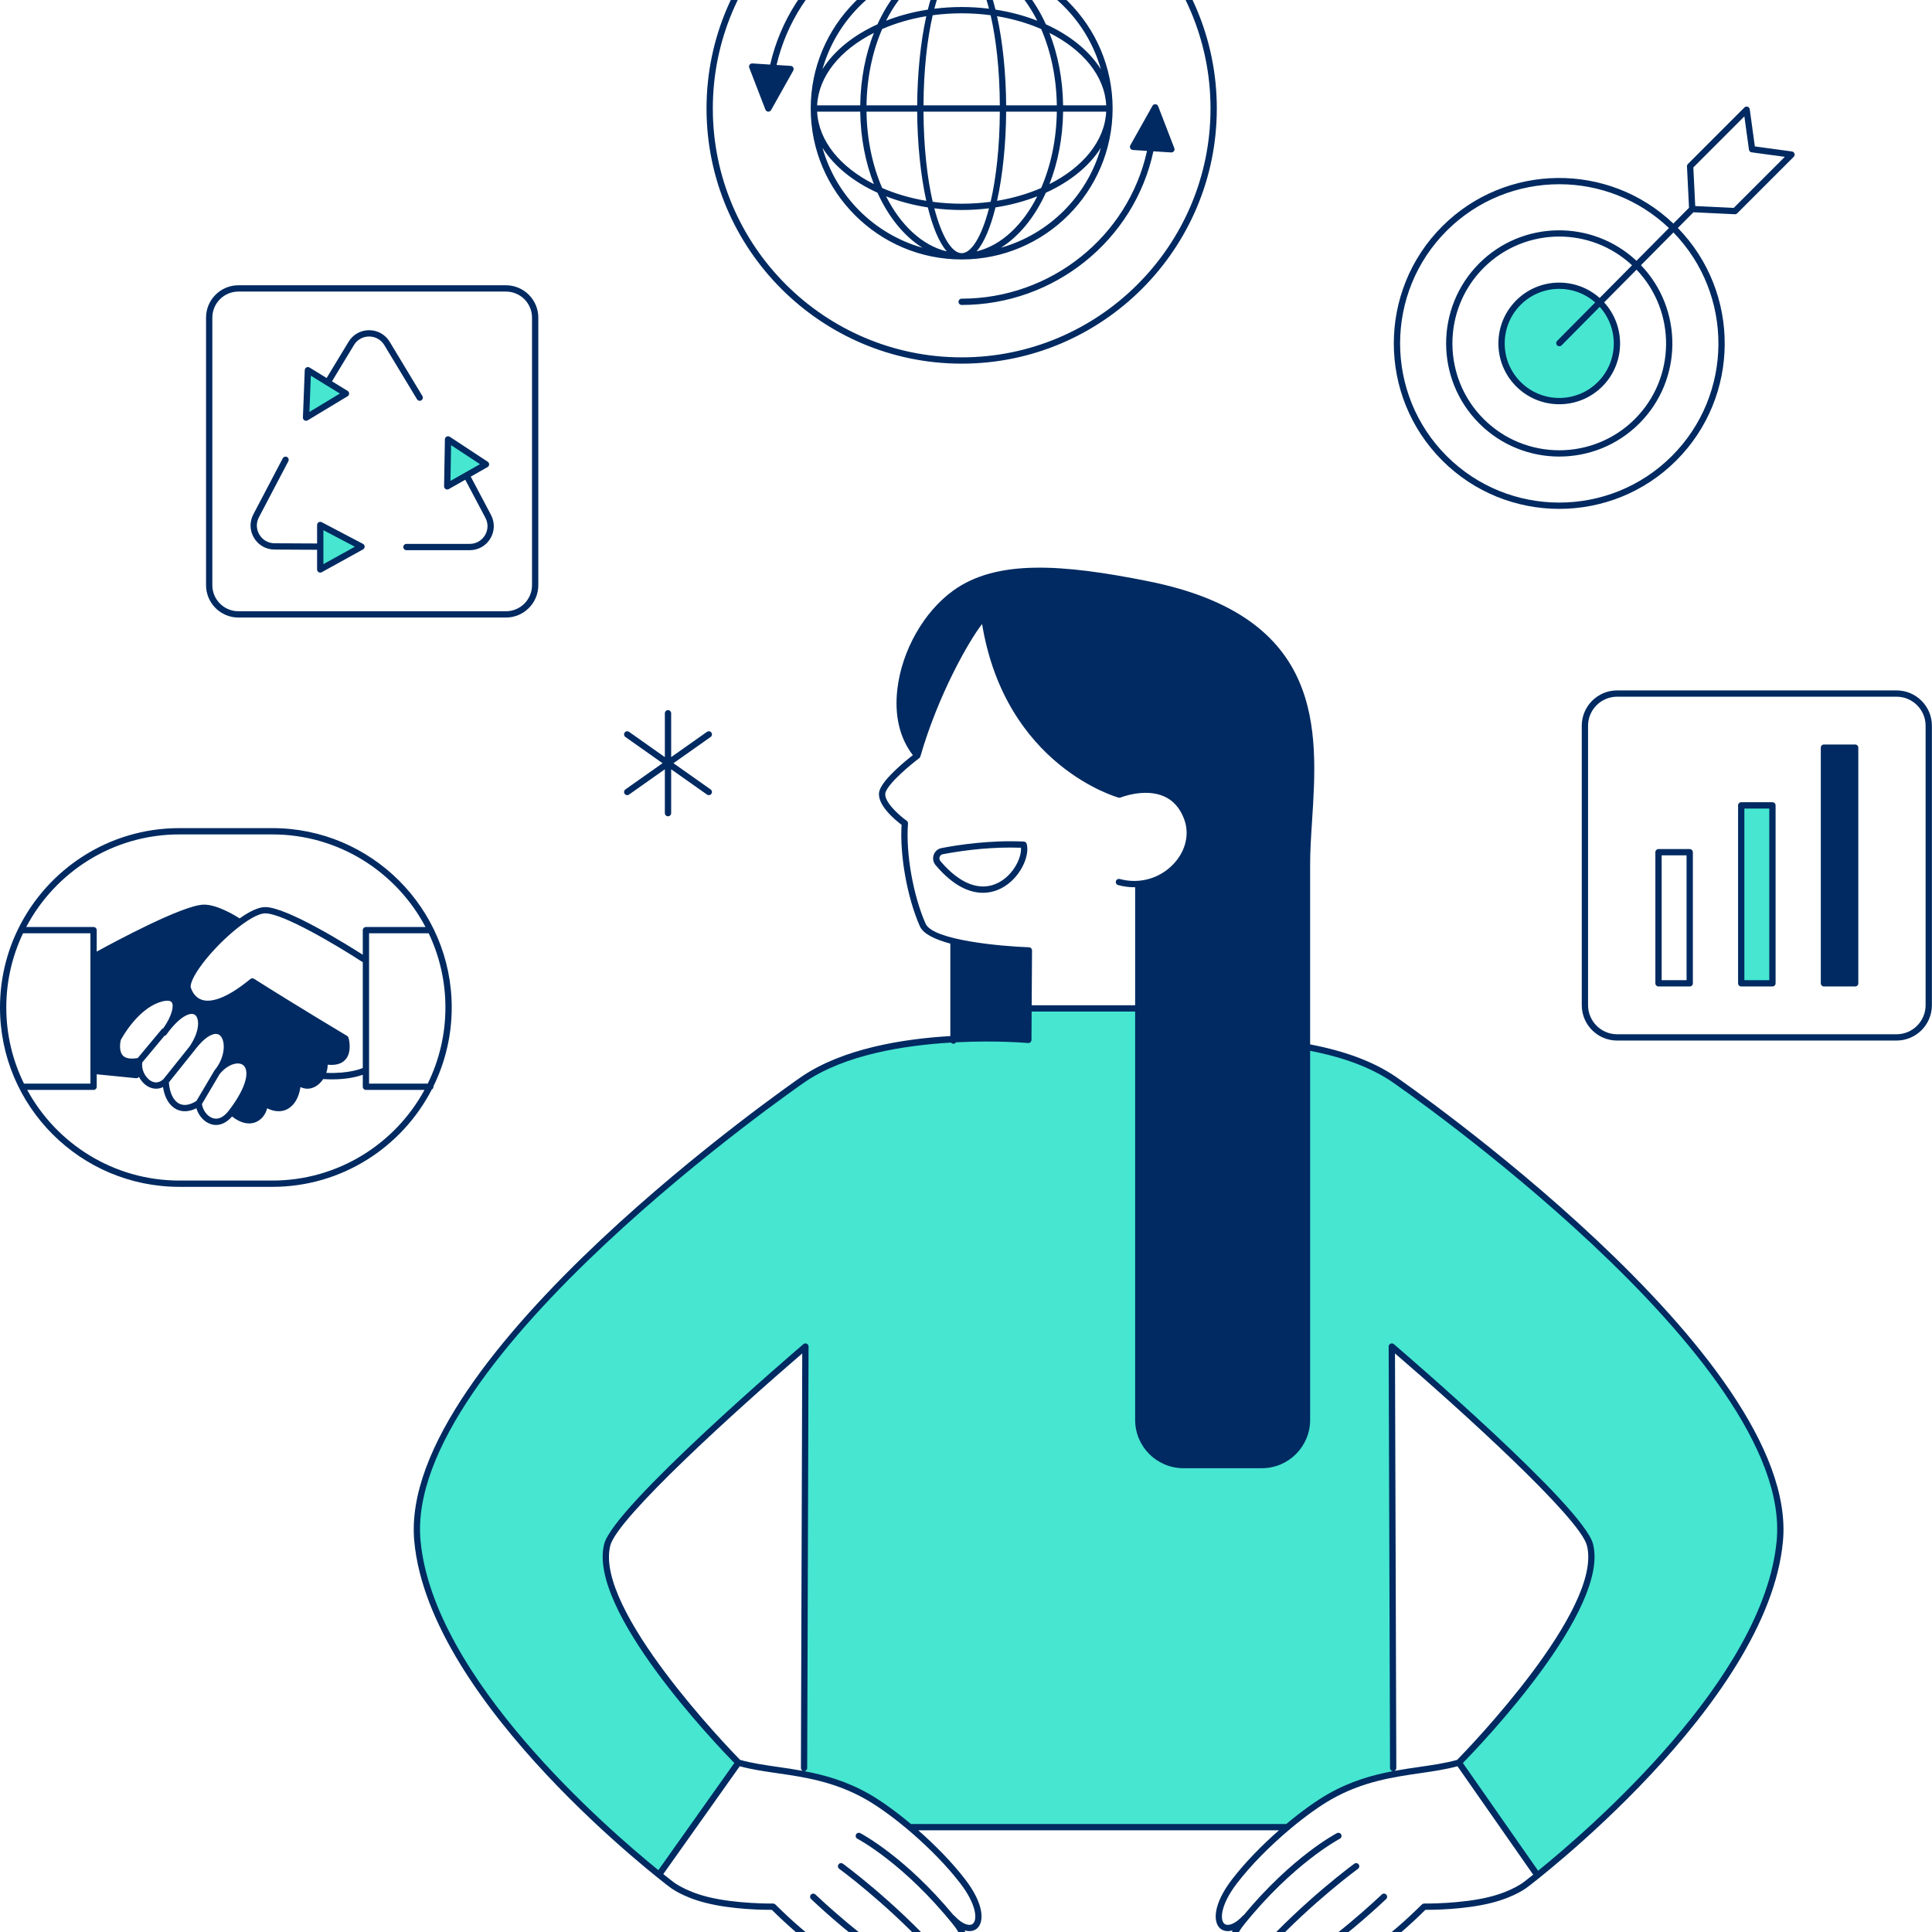 <svg xmlns="http://www.w3.org/2000/svg" xmlns:xlink="http://www.w3.org/1999/xlink" width="1080" zoomAndPan="magnify" viewBox="0 0 810 810" height="1080" preserveAspectRatio="xMidYMid meet" version="1.0"><rect x="-81" width="972" fill="#ffffff" y="-81" height="972" fill-opacity="1"/><rect x="-81" width="972" fill="#ffffff" y="-81" height="972" fill-opacity="1"/><path fill="#ffffff" d="M 701.875 192.121 C 675.285 218.707 632.176 218.707 605.59 192.121 C 579 165.531 579 122.422 605.59 95.836 C 632.176 69.246 675.285 69.246 701.875 95.836 C 728.461 122.422 728.461 165.531 701.875 192.121 Z M 403.184 -60.156 C 344.836 -60.156 297.535 -12.855 297.535 45.492 C 297.535 103.84 344.836 151.145 403.184 151.145 C 461.531 151.145 508.832 103.84 508.832 45.492 C 508.832 -12.855 461.531 -60.156 403.184 -60.156 Z M 808.641 421.438 L 808.641 304.273 C 808.641 296.82 802.598 290.777 795.141 290.777 L 677.977 290.777 C 670.523 290.777 664.48 296.82 664.48 304.273 L 664.48 421.438 C 664.48 428.895 670.523 434.934 677.977 434.934 L 795.141 434.934 C 802.598 434.938 808.641 428.895 808.641 421.438 Z M 224.371 245.344 L 224.371 133.164 C 224.371 126.402 218.891 120.922 212.129 120.922 L 99.945 120.922 C 93.188 120.922 87.707 126.402 87.707 133.164 L 87.707 245.344 C 87.707 252.105 93.188 257.586 99.945 257.586 L 212.129 257.586 C 218.891 257.586 224.371 252.105 224.371 245.344 Z M 75.199 496.273 L 114.188 496.273 C 154.988 496.273 188.066 463.195 188.066 422.395 C 188.066 381.59 154.988 348.512 114.188 348.512 L 75.199 348.512 C 34.395 348.512 1.32 381.59 1.32 422.395 C 1.32 463.195 34.395 496.273 75.199 496.273 Z M 344.109 817.633 C 344.109 817.633 340.316 866.297 340.004 881.781 C 339.688 897.27 339.688 930.449 339.688 930.449 L 581.754 930.133 C 581.754 930.133 583.336 886.84 579.859 856.5 C 576.383 826.164 577.016 815.734 577.016 815.734 C 577.016 815.734 591.551 804.043 597.555 799.617 C 604.508 800.566 634.215 798.988 644.012 785.398 C 634.531 770.23 611.461 739.258 611.461 739.258 C 611.461 739.258 586.496 743.684 584.281 743.684 C 584.281 743.684 554.262 751.582 538.777 766.754 C 511.598 766.754 381.559 765.965 381.559 765.965 C 381.559 765.965 368.395 750.824 343.164 745.105 C 320.621 739.996 309.348 739.258 309.348 739.258 L 276.008 785.555 C 276.008 785.555 285.172 800.883 323.887 799.617 C 335.105 809.414 344.109 817.633 344.109 817.633 Z M 476.312 422.715 L 431.016 422.715 L 430.805 398.488 C 430.805 398.488 394.566 398.277 387.613 389.008 C 383.191 379.738 378.555 363.094 378.977 345.398 C 371.812 339.5 368.652 334.863 369.918 331.703 C 371.184 328.543 383.824 316.535 383.824 316.535 C 383.824 316.535 398.781 273.766 412.371 258.598 C 413.316 273.449 425.645 318.641 469.254 332.863 C 477.469 327.176 495.641 330.648 498.012 346.609 C 500.379 362.566 485.688 369.996 477.629 370.309 C 477.629 381.688 476.312 422.715 476.312 422.715 Z M 476.312 422.715 " fill-opacity="1" fill-rule="nonzero"/><path fill="#46e6d1" d="M 745.973 641.609 C 745.551 664.785 735.859 690.066 704.258 728.832 C 672.656 767.594 643.582 785.293 643.582 785.293 L 611.875 739.258 C 611.875 739.258 631.996 716.402 645.059 699.336 C 658.117 682.27 670.969 662.258 666.758 648.773 C 662.543 635.289 607.137 583.781 583.75 565.133 C 584.383 578.406 583.75 661.836 583.75 661.836 L 584.383 744.316 C 584.383 744.316 557.836 747.793 539.664 765.965 C 532.34 765.965 477.891 765.965 462.617 765.965 C 462.617 765.965 461.125 765.965 458.605 765.965 C 443.332 765.965 388.883 765.965 381.559 765.965 C 363.387 747.793 336.84 744.316 336.84 744.316 L 337.473 661.836 C 337.473 661.836 336.84 578.406 337.473 565.133 C 314.09 583.781 258.68 635.289 254.469 648.773 C 250.254 662.258 263.105 682.27 276.168 699.336 C 289.227 716.402 309.348 739.258 309.348 739.258 L 277.641 785.293 C 277.641 785.293 248.566 767.598 216.965 728.832 C 185.363 690.066 175.672 664.785 175.25 641.609 C 174.832 618.438 195.898 570.824 256.996 516.047 C 318.09 461.27 343.371 445.68 372.023 439.359 C 400.676 433.039 430.594 436.199 430.594 436.199 L 431.016 422.715 L 460.613 423.332 L 477.23 422.988 L 477.23 595.312 C 477.23 605.762 485.703 614.23 496.152 614.23 L 529.039 614.23 C 539.488 614.23 547.961 605.762 547.961 595.312 L 547.961 439.098 C 548.371 439.188 548.785 439.27 549.199 439.359 C 577.852 445.68 603.133 461.27 664.23 516.047 C 725.324 570.824 746.395 618.438 745.973 641.609 Z M 742.816 411.762 L 729.965 411.762 L 729.965 337.18 L 742.816 337.18 Z M 653.805 120.184 C 640.719 120.184 630.105 130.793 630.105 143.883 C 630.105 156.973 640.719 167.586 653.805 167.586 C 666.895 167.586 677.508 156.973 677.508 143.883 C 677.508 130.793 666.898 120.184 653.805 120.184 Z M 144.387 165.059 L 128.902 155.262 L 128.902 174.223 Z M 187.684 184.652 L 187.367 203.613 L 203.168 195.078 Z M 133.645 220.043 L 134.59 238.059 L 150.391 228.895 Z M 133.645 220.043 " fill-opacity="1" fill-rule="nonzero"/><path fill="#002a61" d="M 585.098 451.371 C 575.883 445.133 564.148 440.719 549.277 437.867 L 549.277 362.703 C 549.254 357.051 549.652 350.887 550.078 344.363 C 552.543 306.129 555.617 258.547 481.395 243.684 C 445.512 236.5 417.875 234.418 399.617 247.625 C 387.355 256.496 378.18 272.625 376.246 288.711 C 374.91 299.801 377.148 309.406 382.719 316.594 C 379.422 319.16 370.43 326.484 368.777 331.352 C 366.883 336.922 375.426 343.875 377.996 345.812 C 377.18 358.613 380.363 376.352 385.656 388.34 C 387.098 391.598 392.16 393.934 398.43 395.609 L 398.43 434.379 C 378.422 435.551 353.48 439.602 336.102 451.371 C 334.402 452.523 166.523 568.551 173.688 646.16 C 180.012 714.707 279.496 790.215 280.5 790.969 C 280.914 791.309 285.836 795.234 295.828 797.777 C 307.086 800.641 320.688 800.734 323.598 800.711 C 330.441 807.461 336.867 812.984 342.652 817.172 C 340.102 852.113 338.297 884.641 337.766 928.711 L 294.332 928.711 C 293.602 928.711 293.012 929.301 293.012 930.027 C 293.012 930.758 293.602 931.348 294.332 931.348 L 339.051 931.348 C 339.055 931.348 339.062 931.348 339.066 931.348 L 627.699 931.348 C 628.426 931.348 629.016 930.758 629.016 930.027 C 629.016 929.301 628.426 928.711 627.699 928.711 L 583.457 928.711 C 582.973 885.188 581.285 854.711 578.547 817.172 C 584.332 812.984 590.758 807.465 597.602 800.711 C 600.527 800.715 614.105 800.637 625.371 797.777 C 635.363 795.234 640.277 791.312 640.699 790.969 C 641.703 790.215 741.184 714.707 747.512 646.164 C 754.676 568.551 586.793 452.523 585.098 451.371 Z M 388.07 387.273 C 382.828 375.406 379.719 357.746 380.68 345.281 C 380.715 344.82 380.508 344.375 380.133 344.105 C 376.117 341.234 370.164 335.461 371.273 332.195 C 372.676 328.074 381.938 320.461 385.387 317.871 C 385.43 317.844 385.449 317.797 385.488 317.762 C 385.559 317.695 385.621 317.629 385.676 317.551 C 385.723 317.48 385.758 317.406 385.789 317.328 C 385.812 317.277 385.848 317.238 385.863 317.184 C 393.203 291.656 405.98 269 411.742 261.625 C 421.566 321.168 468.492 334.281 468.973 334.41 C 469.25 334.484 469.539 334.465 469.809 334.355 C 469.91 334.312 479.914 330.336 487.969 333.855 C 491.836 335.543 494.68 338.723 496.418 343.309 C 498.773 349.52 497.227 356.477 492.277 361.926 C 486.516 368.266 477.781 370.793 469.473 368.527 C 468.762 368.344 468.043 368.75 467.852 369.453 C 467.66 370.156 468.074 370.879 468.777 371.07 C 471.023 371.684 473.297 371.984 475.543 371.984 C 475.668 371.984 475.789 371.965 475.914 371.965 L 475.914 421.461 C 475.902 421.461 475.895 421.453 475.883 421.453 L 432.539 421.453 L 432.68 398.473 C 432.684 397.758 432.117 397.172 431.402 397.148 C 420.402 396.781 391.172 394.297 388.07 387.273 Z M 324.113 798.066 C 323.953 798.062 308.559 798.289 296.477 795.219 C 286.887 792.781 282.184 788.941 282.137 788.902 C 282.125 788.895 282.113 788.895 282.105 788.887 C 282.098 788.879 282.094 788.867 282.082 788.859 C 281.969 788.773 280.508 787.66 278.082 785.723 L 310.141 740.508 C 315.027 741.836 320.238 742.609 325.754 743.406 C 337.051 745.039 349.855 746.887 363.059 754.406 C 373.805 760.52 391.293 774.902 402.535 789.508 C 409.473 798.516 409.828 804.895 407.867 806.547 C 406.598 807.613 403.609 806.988 400.031 803.094 C 399.938 802.988 399.82 802.922 399.699 802.855 C 379.469 778.496 361.453 768.961 360.672 768.555 C 360.023 768.219 359.23 768.473 358.895 769.121 C 358.562 769.766 358.812 770.562 359.461 770.898 C 359.652 770.996 378.98 781.18 399.684 806.969 C 404.484 812.949 403.879 817.051 401.715 818.898 C 399.746 820.57 396.195 820.766 394.043 818.379 C 374.586 796.824 353.609 781.523 353.398 781.371 C 352.809 780.938 351.984 781.07 351.559 781.66 C 351.129 782.25 351.262 783.074 351.852 783.504 C 352.047 783.648 370.594 797.188 388.891 816.684 C 388.785 816.891 388.711 817.117 388.73 817.367 C 388.734 817.402 388.973 821.043 386.773 822.613 C 385.055 823.844 382.059 823.598 378.109 821.914 C 365.148 816.391 342.098 794.488 341.867 794.266 C 341.34 793.77 340.508 793.785 340.004 794.312 C 339.5 794.84 339.52 795.676 340.047 796.18 C 340.805 796.898 355.027 810.398 367.586 818.895 C 367.512 819.039 367.457 819.195 367.438 819.367 C 367.195 821.57 366.324 822.91 364.773 823.461 C 361.637 824.562 355.07 822.715 345.188 815.754 C 344.996 815.383 344.652 815.113 344.219 815.051 C 338.785 811.129 332.41 805.73 325.062 798.449 C 324.809 798.199 324.418 798.078 324.113 798.066 Z M 336.574 742.449 C 332.98 741.785 329.488 741.281 326.129 740.797 C 320.492 739.984 315.164 739.215 310.285 737.836 C 306.078 733.543 249.02 674.656 255.875 647.953 C 258.852 636.367 308.578 591.297 336.344 567.426 L 335.785 741.234 C 335.785 741.777 336.109 742.246 336.574 742.449 Z M 580.82 928.711 L 340.402 928.711 C 340.926 885.387 342.684 853.227 345.168 818.934 C 352.344 823.793 358.395 826.398 362.781 826.398 C 363.836 826.398 364.797 826.25 365.656 825.945 C 367.297 825.363 369.297 823.906 369.926 820.43 C 372.461 822.035 374.895 823.41 377.074 824.34 C 379.707 825.461 382.012 826.023 383.98 826.023 C 385.688 826.023 387.141 825.598 388.324 824.75 C 390.355 823.285 391.039 820.953 391.266 819.254 C 391.539 819.555 391.812 819.844 392.086 820.145 C 393.66 821.891 395.922 822.785 398.184 822.785 C 400.062 822.785 401.941 822.164 403.422 820.906 C 405.949 818.754 407.207 814.734 404.391 809.305 C 405.117 809.527 405.801 809.641 406.43 809.641 C 407.723 809.641 408.793 809.219 409.566 808.566 C 412.773 805.867 412.594 798.25 404.625 787.898 C 399.078 780.691 392.027 773.539 384.988 767.367 L 536.211 767.367 C 529.168 773.539 522.121 780.691 516.57 787.898 C 508.605 798.25 508.426 805.867 511.633 808.566 C 512.402 809.219 513.473 809.641 514.77 809.641 C 515.395 809.641 516.082 809.527 516.809 809.305 C 513.988 814.73 515.25 818.754 517.773 820.902 C 519.254 822.164 521.137 822.785 523.012 822.785 C 525.277 822.785 527.539 821.891 529.113 820.145 C 529.387 819.844 529.66 819.555 529.934 819.258 C 530.16 820.953 530.844 823.289 532.875 824.75 C 534.055 825.598 535.508 826.023 537.219 826.023 C 539.184 826.023 541.492 825.461 544.125 824.34 C 546.301 823.41 548.738 822.035 551.273 820.43 C 551.902 823.91 553.902 825.363 555.547 825.945 C 556.402 826.25 557.363 826.398 558.418 826.398 C 562.805 826.398 568.855 823.793 576.027 818.938 C 578.695 855.695 580.34 885.879 580.82 928.711 Z M 624.723 795.219 C 612.633 798.289 597.215 798.059 597.086 798.066 C 596.711 798.094 596.391 798.199 596.137 798.449 C 588.789 805.73 582.414 811.129 576.98 815.051 C 576.547 815.117 576.199 815.383 576.012 815.754 C 566.125 822.715 559.559 824.562 556.422 823.461 C 554.871 822.91 554.004 821.57 553.762 819.367 C 553.742 819.195 553.684 819.039 553.605 818.898 C 566.164 810.402 580.395 796.898 581.152 796.18 C 581.68 795.672 581.699 794.84 581.195 794.312 C 580.691 793.781 579.859 793.766 579.332 794.266 C 579.102 794.488 556.047 816.391 543.09 821.914 C 539.145 823.594 536.141 823.84 534.422 822.613 C 532.223 821.043 532.465 817.402 532.469 817.367 C 532.488 817.117 532.414 816.891 532.309 816.684 C 550.602 797.188 569.152 783.645 569.348 783.504 C 569.938 783.074 570.066 782.25 569.641 781.66 C 569.211 781.07 568.387 780.945 567.797 781.371 C 567.59 781.523 546.609 796.824 527.156 818.379 C 525 820.762 521.449 820.57 519.484 818.895 C 517.316 817.051 516.715 812.949 521.516 806.969 C 542.184 781.219 561.547 770.996 561.738 770.898 C 562.387 770.559 562.641 769.762 562.301 769.117 C 561.965 768.469 561.164 768.219 560.527 768.555 C 559.746 768.957 541.734 778.492 521.5 802.852 C 521.383 802.918 521.262 802.988 521.164 803.094 C 517.586 806.992 514.594 807.621 513.328 806.547 C 511.367 804.895 511.727 798.516 518.664 789.508 C 524.75 781.598 532.668 773.766 540.359 767.262 C 540.586 767.168 540.766 766.996 540.906 766.797 C 547.223 761.5 553.352 757.129 558.141 754.402 C 571.344 746.887 584.148 745.039 595.445 743.406 C 600.957 742.609 606.168 741.836 611.051 740.508 L 642.801 785.973 C 640.574 787.746 639.223 788.777 639.113 788.859 C 639.102 788.867 639.098 788.879 639.09 788.887 C 639.082 788.895 639.07 788.895 639.062 788.902 C 639.016 788.941 634.312 792.781 624.723 795.219 Z M 584.855 567.426 C 612.621 591.297 662.348 636.367 665.32 647.953 C 672.176 674.652 615.121 733.543 610.914 737.836 C 606.035 739.215 600.707 739.984 595.07 740.797 C 591.707 741.281 588.219 741.785 584.621 742.449 C 585.086 742.246 585.414 741.777 585.41 741.234 Z M 744.883 645.918 C 739.539 703.809 666.094 767.137 644.863 784.316 L 613.32 739.148 C 620.688 731.621 674.973 674.945 667.875 647.301 C 663.855 631.633 587.625 566.32 584.383 563.551 C 583.988 563.211 583.438 563.141 582.973 563.352 C 582.504 563.57 582.203 564.039 582.207 564.555 L 582.773 741.246 C 582.777 741.953 583.336 742.527 584.035 742.559 C 575.457 744.176 566.281 746.734 556.836 752.113 C 551.953 754.891 545.715 759.34 539.281 764.73 L 381.918 764.73 C 375.484 759.34 369.242 754.891 364.363 752.113 C 354.914 746.734 345.742 744.176 337.16 742.559 C 337.863 742.527 338.422 741.953 338.422 741.246 L 338.992 564.555 C 338.992 564.043 338.695 563.57 338.227 563.352 C 337.762 563.141 337.211 563.215 336.816 563.551 C 333.57 566.32 257.344 631.633 253.32 647.301 C 246.223 674.941 300.492 731.602 307.871 739.145 L 276.023 784.066 C 254.395 766.527 181.629 703.527 176.312 645.918 C 169.289 569.82 335.895 454.699 337.582 453.555 C 354.336 442.203 378.965 438.27 398.734 437.102 C 398.977 437.402 399.332 437.605 399.746 437.605 C 400.215 437.605 400.605 437.352 400.84 436.984 C 417.816 436.133 430.73 437.266 431.012 437.293 C 431.348 437.32 431.742 437.207 432.02 436.957 C 432.293 436.707 432.449 436.355 432.453 435.988 L 432.523 424.09 L 475.883 424.09 C 475.891 424.09 475.902 424.086 475.914 424.086 L 475.914 595.312 C 475.914 606.473 484.992 615.551 496.152 615.551 L 529.039 615.551 C 540.199 615.551 549.277 606.473 549.277 595.312 L 549.277 440.562 C 563.551 443.344 574.812 447.594 583.617 453.559 C 585.301 454.699 751.906 569.816 744.883 645.918 Z M 429.238 352.824 C 414.961 352.164 401.488 354.254 394.73 355.562 C 393.207 355.855 391.988 356.91 391.469 358.383 C 390.938 359.883 391.234 361.5 392.258 362.715 C 399.902 371.762 406.773 374.305 412.09 374.305 C 415.297 374.305 417.941 373.375 419.836 372.391 C 427.516 368.398 431.852 359.125 430.453 353.809 C 430.305 353.25 429.812 352.852 429.238 352.824 Z M 418.621 370.051 C 411.133 373.941 402.484 370.73 394.273 361.012 C 393.859 360.523 393.742 359.867 393.953 359.262 C 394.051 358.98 394.375 358.316 395.23 358.148 C 401.008 357.035 411.762 355.336 423.672 355.336 C 425.117 355.336 426.578 355.363 428.055 355.418 C 428.359 359.508 424.93 366.773 418.621 370.051 Z M 653.73 213.348 C 671.504 213.348 689.277 206.582 702.805 193.051 C 729.645 166.215 729.848 122.691 703.449 95.578 L 709.98 88.992 L 727.348 89.824 C 727.367 89.824 727.387 89.824 727.406 89.824 C 727.754 89.824 728.094 89.688 728.34 89.438 L 752.035 65.742 C 752.391 65.391 752.512 64.867 752.352 64.391 C 752.191 63.914 751.777 63.57 751.277 63.504 L 735.73 61.387 L 733.59 45.816 C 733.523 45.32 733.18 44.906 732.707 44.746 C 732.238 44.586 731.711 44.707 731.352 45.062 L 707.66 68.758 C 707.395 69.02 707.258 69.383 707.273 69.754 L 708.129 87.109 L 701.57 93.727 C 674.422 67.867 631.312 68.246 604.652 94.902 C 577.598 121.961 577.598 165.992 604.652 193.051 C 618.184 206.582 635.957 213.348 653.73 213.348 Z M 731.34 48.805 L 733.258 62.738 C 733.336 63.324 733.797 63.785 734.387 63.867 L 748.289 65.758 L 726.887 87.16 L 710.734 86.387 L 709.938 70.207 Z M 606.52 96.766 C 619.535 83.75 636.629 77.242 653.73 77.242 C 670.301 77.242 686.859 83.375 699.715 95.602 L 686.102 109.34 C 667.52 91.969 638.293 92.293 620.172 110.414 C 601.668 128.922 601.668 159.031 620.172 177.535 C 629.422 186.789 641.578 191.414 653.73 191.414 C 665.883 191.414 678.039 186.789 687.289 177.535 C 705.547 159.277 705.754 129.746 687.988 111.188 L 701.594 97.453 C 726.953 123.535 726.746 165.379 700.941 191.188 C 674.906 217.215 632.551 217.219 606.52 191.188 C 580.488 165.156 580.488 122.797 606.52 96.766 Z M 652.84 144.789 C 653.098 145.043 653.434 145.168 653.77 145.168 C 654.109 145.168 654.449 145.039 654.707 144.781 L 670.684 128.652 C 678.797 137.625 678.555 151.512 669.91 160.156 C 660.988 169.082 646.477 169.078 637.551 160.156 C 633.23 155.836 630.852 150.09 630.852 143.977 C 630.852 137.863 633.23 132.117 637.551 127.797 C 642.012 123.336 647.871 121.105 653.734 121.105 C 659.125 121.105 664.504 123.02 668.809 126.797 L 652.832 142.922 C 652.32 143.441 652.324 144.273 652.84 144.789 Z M 670.664 124.926 C 660.656 116.027 645.281 116.34 635.688 125.93 C 630.867 130.75 628.211 137.16 628.211 143.977 C 628.211 150.793 630.867 157.203 635.688 162.02 C 640.66 166.996 647.195 169.484 653.73 169.484 C 660.27 169.484 666.801 166.996 671.777 162.02 C 681.453 152.344 681.691 136.777 672.543 126.777 L 686.129 113.062 C 702.863 130.594 702.652 158.445 685.426 175.672 C 667.945 193.148 639.516 193.148 622.035 175.672 C 604.559 158.195 604.559 129.758 622.035 112.281 C 630.773 103.543 642.25 99.176 653.73 99.176 C 664.711 99.176 675.664 103.219 684.246 111.215 Z M 403.184 152.461 C 462.168 152.461 510.152 104.477 510.152 45.492 C 510.152 -13.488 462.164 -61.477 403.184 -61.477 C 344.203 -61.477 296.215 -13.488 296.215 45.492 C 296.215 104.477 344.203 152.461 403.184 152.461 Z M 403.184 -58.84 C 460.715 -58.84 507.516 -12.035 507.516 45.492 C 507.516 103.02 460.715 149.824 403.184 149.824 C 345.656 149.824 298.852 103.02 298.852 45.492 C 298.852 -12.035 345.656 -58.84 403.184 -58.84 Z M 708.422 355.977 L 695.336 355.977 C 694.609 355.977 694.02 356.566 694.02 357.297 L 694.02 412.262 C 694.02 412.988 694.609 413.578 695.336 413.578 L 708.422 413.578 C 709.148 413.578 709.738 412.988 709.738 412.262 L 709.738 357.297 C 709.738 356.566 709.148 355.977 708.422 355.977 Z M 707.102 410.941 L 696.656 410.941 L 696.656 358.613 L 707.102 358.613 Z M 743.105 336.344 L 730.016 336.344 C 729.289 336.344 728.699 336.934 728.699 337.664 L 728.699 412.262 C 728.699 412.988 729.289 413.578 730.016 413.578 L 743.105 413.578 C 743.832 413.578 744.422 412.988 744.422 412.262 L 744.422 337.664 C 744.422 336.934 743.832 336.344 743.105 336.344 Z M 741.785 410.941 L 731.336 410.941 L 731.336 338.984 L 741.785 338.984 Z M 777.785 312.133 L 764.695 312.133 C 763.969 312.133 763.379 312.723 763.379 313.453 L 763.379 412.262 C 763.379 412.988 763.969 413.578 764.695 413.578 L 777.785 413.578 C 778.512 413.578 779.102 412.988 779.102 412.262 L 779.102 313.453 C 779.102 312.723 778.512 312.133 777.785 312.133 Z M 795.141 289.457 L 677.977 289.457 C 669.809 289.457 663.164 296.105 663.164 304.273 L 663.164 421.438 C 663.164 429.609 669.809 436.254 677.977 436.254 L 795.141 436.254 C 803.312 436.254 809.957 429.609 809.957 421.438 L 809.957 304.273 C 809.957 296.105 803.312 289.457 795.141 289.457 Z M 807.32 421.438 C 807.32 428.152 801.855 433.617 795.141 433.617 L 677.977 433.617 C 671.262 433.617 665.801 428.152 665.801 421.438 L 665.801 304.273 C 665.801 297.559 671.262 292.098 677.977 292.098 L 795.141 292.098 C 801.855 292.098 807.32 297.559 807.32 304.273 Z M 187.504 205.227 C 187.727 205.227 187.953 205.168 188.152 205.055 L 195.066 201.133 L 203.539 217.152 C 204.754 219.477 204.664 222.203 203.305 224.445 C 201.945 226.688 199.57 228.027 196.945 228.027 L 170.406 228.027 C 169.676 228.027 169.086 228.617 169.086 229.344 C 169.086 230.074 169.676 230.664 170.406 230.664 L 196.945 230.664 C 200.5 230.664 203.719 228.852 205.562 225.812 C 207.402 222.773 207.52 219.082 205.875 215.926 L 197.363 199.828 L 204.41 195.832 C 204.809 195.605 205.062 195.188 205.074 194.727 C 205.09 194.27 204.867 193.832 204.484 193.582 L 188.57 183.117 C 188.164 182.852 187.652 182.824 187.23 183.055 C 186.805 183.277 186.535 183.715 186.527 184.195 L 186.184 203.883 C 186.176 204.355 186.422 204.797 186.828 205.039 C 187.039 205.164 187.27 205.227 187.504 205.227 Z M 189.121 186.637 L 201.23 194.602 L 188.863 201.617 Z M 128.316 176.414 C 128.551 176.414 128.789 176.352 128.996 176.223 L 145.727 166.133 C 146.121 165.895 146.363 165.465 146.363 165.008 C 146.363 164.547 146.125 164.117 145.734 163.879 L 139.195 159.863 L 148.406 144.645 C 149.766 142.41 152.141 141.078 154.754 141.078 C 154.762 141.078 154.766 141.078 154.773 141.078 C 157.395 141.082 159.766 142.426 161.121 144.672 L 174.836 167.395 C 175.082 167.809 175.52 168.035 175.965 168.035 C 176.195 168.035 176.434 167.973 176.645 167.844 C 177.27 167.469 177.469 166.656 177.094 166.035 L 163.383 143.309 C 161.547 140.266 158.332 138.445 154.777 138.438 C 154.77 138.438 154.762 138.438 154.754 138.438 C 151.211 138.438 147.996 140.246 146.148 143.277 L 136.945 158.484 L 129.781 154.086 C 129.383 153.844 128.879 153.828 128.469 154.047 C 128.055 154.27 127.789 154.691 127.77 155.16 L 127 175.043 C 126.98 175.527 127.227 175.984 127.645 176.23 C 127.852 176.352 128.086 176.414 128.316 176.414 Z M 130.32 157.516 L 136.402 161.246 C 136.484 161.336 136.562 161.426 136.668 161.492 C 136.77 161.551 136.879 161.574 136.988 161.605 L 142.508 164.992 L 129.73 172.703 Z M 115.102 230.406 L 132.945 230.496 L 132.945 238.75 C 132.945 239.219 133.195 239.648 133.594 239.887 C 133.801 240.008 134.035 240.07 134.266 240.07 C 134.484 240.07 134.703 240.016 134.902 239.906 L 152.203 230.336 C 152.625 230.102 152.887 229.652 152.883 229.168 C 152.879 228.684 152.605 228.238 152.176 228.016 L 134.879 218.93 C 134.473 218.719 133.98 218.73 133.582 218.969 C 133.188 219.207 132.945 219.637 132.945 220.098 L 132.945 227.859 L 115.113 227.77 C 112.488 227.762 110.113 226.414 108.762 224.168 C 107.406 221.922 107.328 219.195 108.547 216.875 L 120.887 193.375 C 121.223 192.73 120.977 191.934 120.332 191.594 C 119.684 191.258 118.887 191.508 118.551 192.148 L 106.211 215.648 C 104.559 218.793 104.668 222.488 106.504 225.531 C 108.336 228.574 111.551 230.395 115.102 230.406 Z M 135.586 222.281 L 148.785 229.211 L 135.586 236.516 Z M 261.883 332.812 C 262.141 333.176 262.547 333.371 262.961 333.371 C 263.223 333.371 263.488 333.293 263.719 333.129 L 278.746 322.523 L 278.746 340.914 C 278.746 341.645 279.336 342.234 280.066 342.234 C 280.797 342.234 281.387 341.645 281.387 340.914 L 281.387 322.523 L 296.414 333.129 C 296.645 333.293 296.91 333.371 297.172 333.371 C 297.59 333.371 297.996 333.176 298.254 332.812 C 298.672 332.219 298.531 331.395 297.938 330.973 L 282.355 319.977 L 297.938 308.98 C 298.531 308.559 298.672 307.734 298.254 307.141 C 297.832 306.547 297.012 306.406 296.414 306.824 L 281.387 317.43 L 281.387 299.035 C 281.387 298.309 280.797 297.719 280.066 297.719 C 279.336 297.719 278.746 298.309 278.746 299.035 L 278.746 317.43 L 263.719 306.824 C 263.121 306.406 262.301 306.547 261.883 307.141 C 261.461 307.734 261.602 308.559 262.199 308.98 L 277.777 319.977 L 262.199 330.973 C 261.602 331.395 261.461 332.219 261.883 332.812 Z M 339.895 45.492 C 339.895 80.391 368.289 108.781 403.184 108.781 C 438.078 108.781 466.469 80.391 466.469 45.492 C 466.469 10.598 438.078 -17.793 403.184 -17.793 C 368.289 -17.793 339.895 10.598 339.895 45.492 Z M 386.734 -12.871 C 379.043 -8.059 372.496 0.02 367.883 10.191 C 357.711 14.805 349.633 21.352 344.82 29.043 C 350.531 8.809 366.496 -7.16 386.734 -12.871 Z M 388.348 6.789 C 385.941 17.672 384.613 30.977 384.531 44.176 L 363.289 44.176 C 363.457 32.371 365.848 21.395 369.855 12.168 C 375.449 9.738 381.68 7.898 388.348 6.789 Z M 371.488 8.684 C 377.59 -3.418 386.617 -11.941 396.953 -14.41 C 393.707 -10.695 391.027 -4.145 389 4.031 C 382.762 4.996 376.875 6.578 371.488 8.684 Z M 387.176 44.176 C 387.262 29.18 388.758 16.285 391.043 6.383 C 394.969 5.855 399.027 5.578 403.184 5.578 C 407.34 5.578 411.398 5.855 415.324 6.383 C 417.609 16.285 419.105 29.18 419.188 44.176 Z M 419.188 46.812 C 419.105 61.805 417.609 74.703 415.324 84.605 C 411.398 85.133 407.34 85.41 403.184 85.41 C 399.027 85.41 394.969 85.133 391.043 84.605 C 388.758 74.703 387.262 61.805 387.176 46.812 Z M 360.652 44.176 L 342.586 44.176 C 343.199 31.809 352.391 20.852 366.375 13.797 C 362.867 22.77 360.805 33.125 360.652 44.176 Z M 360.652 46.812 C 360.805 57.859 362.867 68.215 366.375 77.188 C 352.391 70.137 343.199 59.18 342.586 46.812 C 342.586 46.812 360.652 46.812 360.652 46.812 Z M 363.289 46.812 L 384.531 46.812 C 384.613 60.012 385.941 73.316 388.348 84.195 C 381.676 83.09 375.445 81.25 369.855 78.82 C 365.848 69.594 363.457 58.613 363.289 46.812 Z M 389 86.957 C 391.027 95.133 393.707 101.68 396.953 105.398 C 386.617 102.926 377.59 94.402 371.488 82.301 C 376.875 84.406 382.762 85.992 389 86.957 Z M 391.727 87.336 C 395.445 87.793 399.27 88.047 403.184 88.047 C 407.098 88.047 410.922 87.793 414.641 87.336 C 411.547 99.219 407.293 106.145 403.184 106.145 C 399.074 106.145 394.82 99.215 391.727 87.336 Z M 417.367 86.957 C 423.605 85.992 429.492 84.406 434.879 82.301 C 428.777 94.402 419.75 102.926 409.414 105.398 C 412.66 101.68 415.34 95.133 417.367 86.957 Z M 418.02 84.195 C 420.426 73.316 421.754 60.012 421.836 46.812 L 443.078 46.812 C 442.91 58.613 440.52 69.59 436.512 78.82 C 430.918 81.25 424.688 83.09 418.02 84.195 Z M 445.715 46.812 L 463.781 46.812 C 463.168 59.176 453.977 70.137 439.992 77.188 C 443.5 68.215 445.562 57.859 445.715 46.812 Z M 445.715 44.176 C 445.562 33.125 443.5 22.77 439.992 13.801 C 453.977 20.852 463.168 31.809 463.781 44.176 Z M 443.078 44.176 L 421.836 44.176 C 421.754 30.977 420.426 17.668 418.016 6.789 C 424.688 7.898 430.918 9.738 436.512 12.168 C 440.52 21.395 442.91 32.371 443.078 44.176 Z M 417.367 4.031 C 415.336 -4.145 412.66 -10.695 409.414 -14.414 C 419.75 -11.941 428.773 -3.418 434.879 8.684 C 429.492 6.578 423.605 4.996 417.367 4.031 Z M 414.641 3.652 C 410.922 3.191 407.098 2.938 403.184 2.938 C 399.27 2.938 395.445 3.191 391.727 3.652 C 394.82 -8.23 399.074 -15.156 403.184 -15.156 C 407.293 -15.156 411.543 -8.23 414.641 3.652 Z M 344.82 61.941 C 349.633 69.633 357.711 76.18 367.883 80.793 C 372.496 90.969 379.043 99.047 386.734 103.859 C 366.496 98.145 350.531 82.18 344.82 61.941 Z M 419.633 103.855 C 427.324 99.043 433.871 90.969 438.484 80.793 C 448.656 76.18 456.734 69.633 461.547 61.941 C 455.836 82.18 439.871 98.145 419.633 103.855 Z M 461.547 29.043 C 456.734 21.352 448.656 14.805 438.484 10.191 C 433.871 0.02 427.324 -8.059 419.633 -12.871 C 439.871 -7.156 455.836 8.809 461.547 29.043 Z M 332.586 28.312 C 332.371 27.914 331.965 27.656 331.512 27.625 L 325.574 27.242 C 333.941 -8.457 366.352 -34.234 403.184 -34.234 C 403.914 -34.234 404.504 -34.824 404.504 -35.551 C 404.504 -36.281 403.914 -36.871 403.184 -36.871 C 364.984 -36.871 331.391 -10.035 322.902 27.074 L 315.441 26.594 C 314.988 26.578 314.559 26.766 314.293 27.129 C 314.027 27.492 313.965 27.965 314.125 28.387 L 320.91 45.969 C 321.09 46.445 321.535 46.773 322.047 46.809 C 322.074 46.809 322.109 46.812 322.141 46.812 C 322.613 46.812 323.055 46.559 323.289 46.137 L 332.578 29.586 C 332.797 29.191 332.801 28.711 332.586 28.312 Z M 474.957 62.879 L 480.895 63.262 C 473 99.234 440.527 125.219 403.184 125.219 C 402.453 125.219 401.863 125.809 401.863 126.539 C 401.863 127.266 402.453 127.855 403.184 127.855 C 441.902 127.855 475.555 100.812 483.562 63.434 L 491.027 63.91 C 491.055 63.914 491.086 63.914 491.113 63.914 C 491.531 63.914 491.926 63.715 492.176 63.375 C 492.441 63.012 492.504 62.539 492.344 62.121 L 485.562 44.539 C 485.375 44.062 484.934 43.734 484.426 43.699 C 483.883 43.664 483.43 43.922 483.18 44.367 L 473.891 60.918 C 473.668 61.316 473.668 61.797 473.883 62.195 C 474.098 62.594 474.508 62.852 474.957 62.879 Z M 99.949 258.906 L 212.129 258.906 C 219.605 258.906 225.688 252.82 225.688 245.344 L 225.688 133.164 C 225.688 125.684 219.605 119.602 212.129 119.602 L 99.949 119.602 C 92.469 119.602 86.387 125.688 86.387 133.164 L 86.387 245.344 C 86.387 252.82 92.469 258.906 99.949 258.906 Z M 89.023 133.164 C 89.023 127.141 93.926 122.242 99.949 122.242 L 212.129 122.242 C 218.152 122.242 223.051 127.141 223.051 133.164 L 223.051 245.344 C 223.051 251.367 218.152 256.266 212.129 256.266 L 99.949 256.266 C 93.926 256.266 89.023 251.367 89.023 245.344 C 89.023 245.344 89.023 133.164 89.023 133.164 Z M 181.734 455.629 C 181.734 455.57 181.707 455.523 181.699 455.469 C 186.613 445.48 189.387 434.254 189.387 422.391 C 189.387 380.926 155.652 347.191 114.188 347.191 L 75.199 347.191 C 45.562 347.191 19.887 364.43 7.641 389.402 C 7.625 389.434 7.609 389.457 7.594 389.492 C 2.734 399.434 0 410.598 0 422.391 C 0 463.855 33.734 497.59 75.199 497.59 L 114.188 497.59 C 143.266 497.59 168.527 480.988 181.031 456.773 C 181.441 456.551 181.734 456.129 181.734 455.629 Z M 179.332 454.309 L 154.734 454.309 L 154.734 391.293 L 179.73 391.293 C 184.223 400.723 186.746 411.27 186.746 422.391 C 186.746 433.84 184.074 444.672 179.332 454.309 Z M 75.199 349.832 L 114.188 349.832 C 142.023 349.832 166.234 365.594 178.398 388.656 L 153.414 388.656 C 152.688 388.656 152.098 389.246 152.098 389.973 L 152.098 400.281 C 146.293 396.566 120.316 380.297 111.207 380.297 C 108.32 380.297 104.496 382.184 100.473 385.043 C 98.973 384.07 90.992 379.094 85.266 379.277 C 76.426 379.586 47.98 394.887 40.551 398.965 L 40.551 389.973 C 40.551 389.246 39.961 388.656 39.234 388.656 L 10.988 388.656 C 23.152 365.594 47.363 349.832 75.199 349.832 Z M 68.574 430.941 C 68.527 431.004 68.477 431.078 68.426 431.145 C 68.188 431.215 67.957 431.332 67.785 431.539 L 57.75 443.582 C 54.754 444.102 52.625 443.762 51.484 442.512 C 49.805 440.684 50.371 437.055 50.637 436.047 C 50.699 435.918 57.215 423.43 66.973 420.176 C 69.539 419.324 71.375 419.34 72.008 420.238 C 73.047 421.707 71.988 426.09 68.574 430.941 Z M 59.68 445.387 L 68.934 434.281 C 69.242 434.223 69.531 434.07 69.738 433.805 C 70.051 433.398 70.359 432.984 70.656 432.562 C 75.723 425.949 79.898 424.211 81.715 425.473 C 83.629 426.805 83.938 432.129 79.543 438.656 L 68.5 452.457 C 66.422 454.355 64.508 453.895 63.266 453.172 C 60.734 451.691 59.148 448.184 59.68 445.387 Z M 81.652 440.242 C 81.656 440.238 81.656 440.234 81.66 440.23 C 81.664 440.223 81.668 440.223 81.672 440.219 C 86.668 433.676 89.789 433.34 90.898 433.496 C 92.242 433.688 92.945 434.828 93.305 435.75 C 94.469 438.773 93.719 444.164 90.035 448.633 C 90.027 448.641 90.02 448.652 90.008 448.664 C 90.008 448.664 90.008 448.668 90.008 448.668 C 90.004 448.672 90.004 448.672 90.004 448.672 C 89.98 448.699 89.977 448.734 89.953 448.766 C 89.934 448.793 89.902 448.809 89.887 448.84 L 82.355 461.582 C 79.617 463.316 77.121 463.727 75.121 462.703 C 72.684 461.457 71.098 458.141 70.805 453.797 Z M 92.098 450.281 C 95.672 445.988 99.984 444.996 101.938 446.555 C 104.605 448.676 103.777 455.395 95.926 465.633 C 93.789 468.414 91.477 469.516 89.234 468.797 C 86.715 467.996 84.914 465.156 84.672 462.852 Z M 137.387 446.383 C 140.699 446.727 143.188 446.031 144.781 444.285 C 147.801 440.977 146.188 435.312 146.117 435.07 C 146.023 434.75 145.812 434.48 145.527 434.309 C 145.32 434.188 124.637 421.848 106.512 410.371 C 106.031 410.062 105.406 410.102 104.969 410.465 C 94.188 419.32 88.148 420.141 84.98 419.277 C 82.691 418.652 81.027 416.941 80.027 414.191 C 79.645 413.141 80.41 410.34 83.703 405.641 C 90.711 395.633 105.07 382.934 111.207 382.934 C 118.637 382.934 140.996 396.195 151.777 403.211 C 151.879 403.277 151.988 403.301 152.098 403.336 L 152.098 447.77 C 151.512 448.035 146.297 450.188 136.789 449.805 C 137.172 448.684 137.395 447.523 137.387 446.383 Z M 9.652 391.293 L 37.914 391.293 L 37.914 454.309 L 10.055 454.309 C 5.312 444.672 2.637 433.84 2.637 422.391 C 2.637 411.27 5.16 400.723 9.652 391.293 Z M 114.188 494.953 L 75.199 494.953 C 47.691 494.953 23.707 479.566 11.406 456.945 L 39.234 456.945 C 39.961 456.945 40.551 456.355 40.551 455.629 L 40.551 450.359 C 40.613 450.375 40.668 450.406 40.734 450.414 L 57.043 452.043 C 57.09 452.051 57.133 452.051 57.176 452.051 C 57.617 452.051 58 451.82 58.242 451.477 C 59.117 453.121 60.391 454.547 61.934 455.449 C 64.043 456.68 66.289 456.77 68.348 455.75 C 69.004 460.219 70.977 463.547 73.922 465.051 C 76.367 466.301 79.305 466.152 82.332 464.645 C 83.145 467.449 85.332 470.32 88.438 471.312 C 89.004 471.492 89.734 471.645 90.582 471.645 C 92.434 471.645 94.84 470.883 97.297 468.094 C 100.137 470.328 102.566 471 104.434 471 C 105.66 471 106.648 470.715 107.348 470.41 C 109.613 469.438 111.34 467.25 112.016 464.664 C 115.035 466.148 117.957 466.297 120.395 465.051 C 123.34 463.547 125.312 460.219 125.969 455.75 C 128.027 456.77 130.273 456.684 132.383 455.449 C 133.625 454.723 134.68 453.648 135.508 452.402 C 136.781 452.484 138.004 452.531 139.145 452.531 C 145.789 452.531 150.098 451.324 152.098 450.602 L 152.098 455.629 C 152.098 456.355 152.688 456.945 153.414 456.945 L 177.98 456.945 C 165.68 479.566 141.695 494.953 114.188 494.953 Z M 114.188 494.953 " fill-opacity="1" fill-rule="nonzero"/></svg>